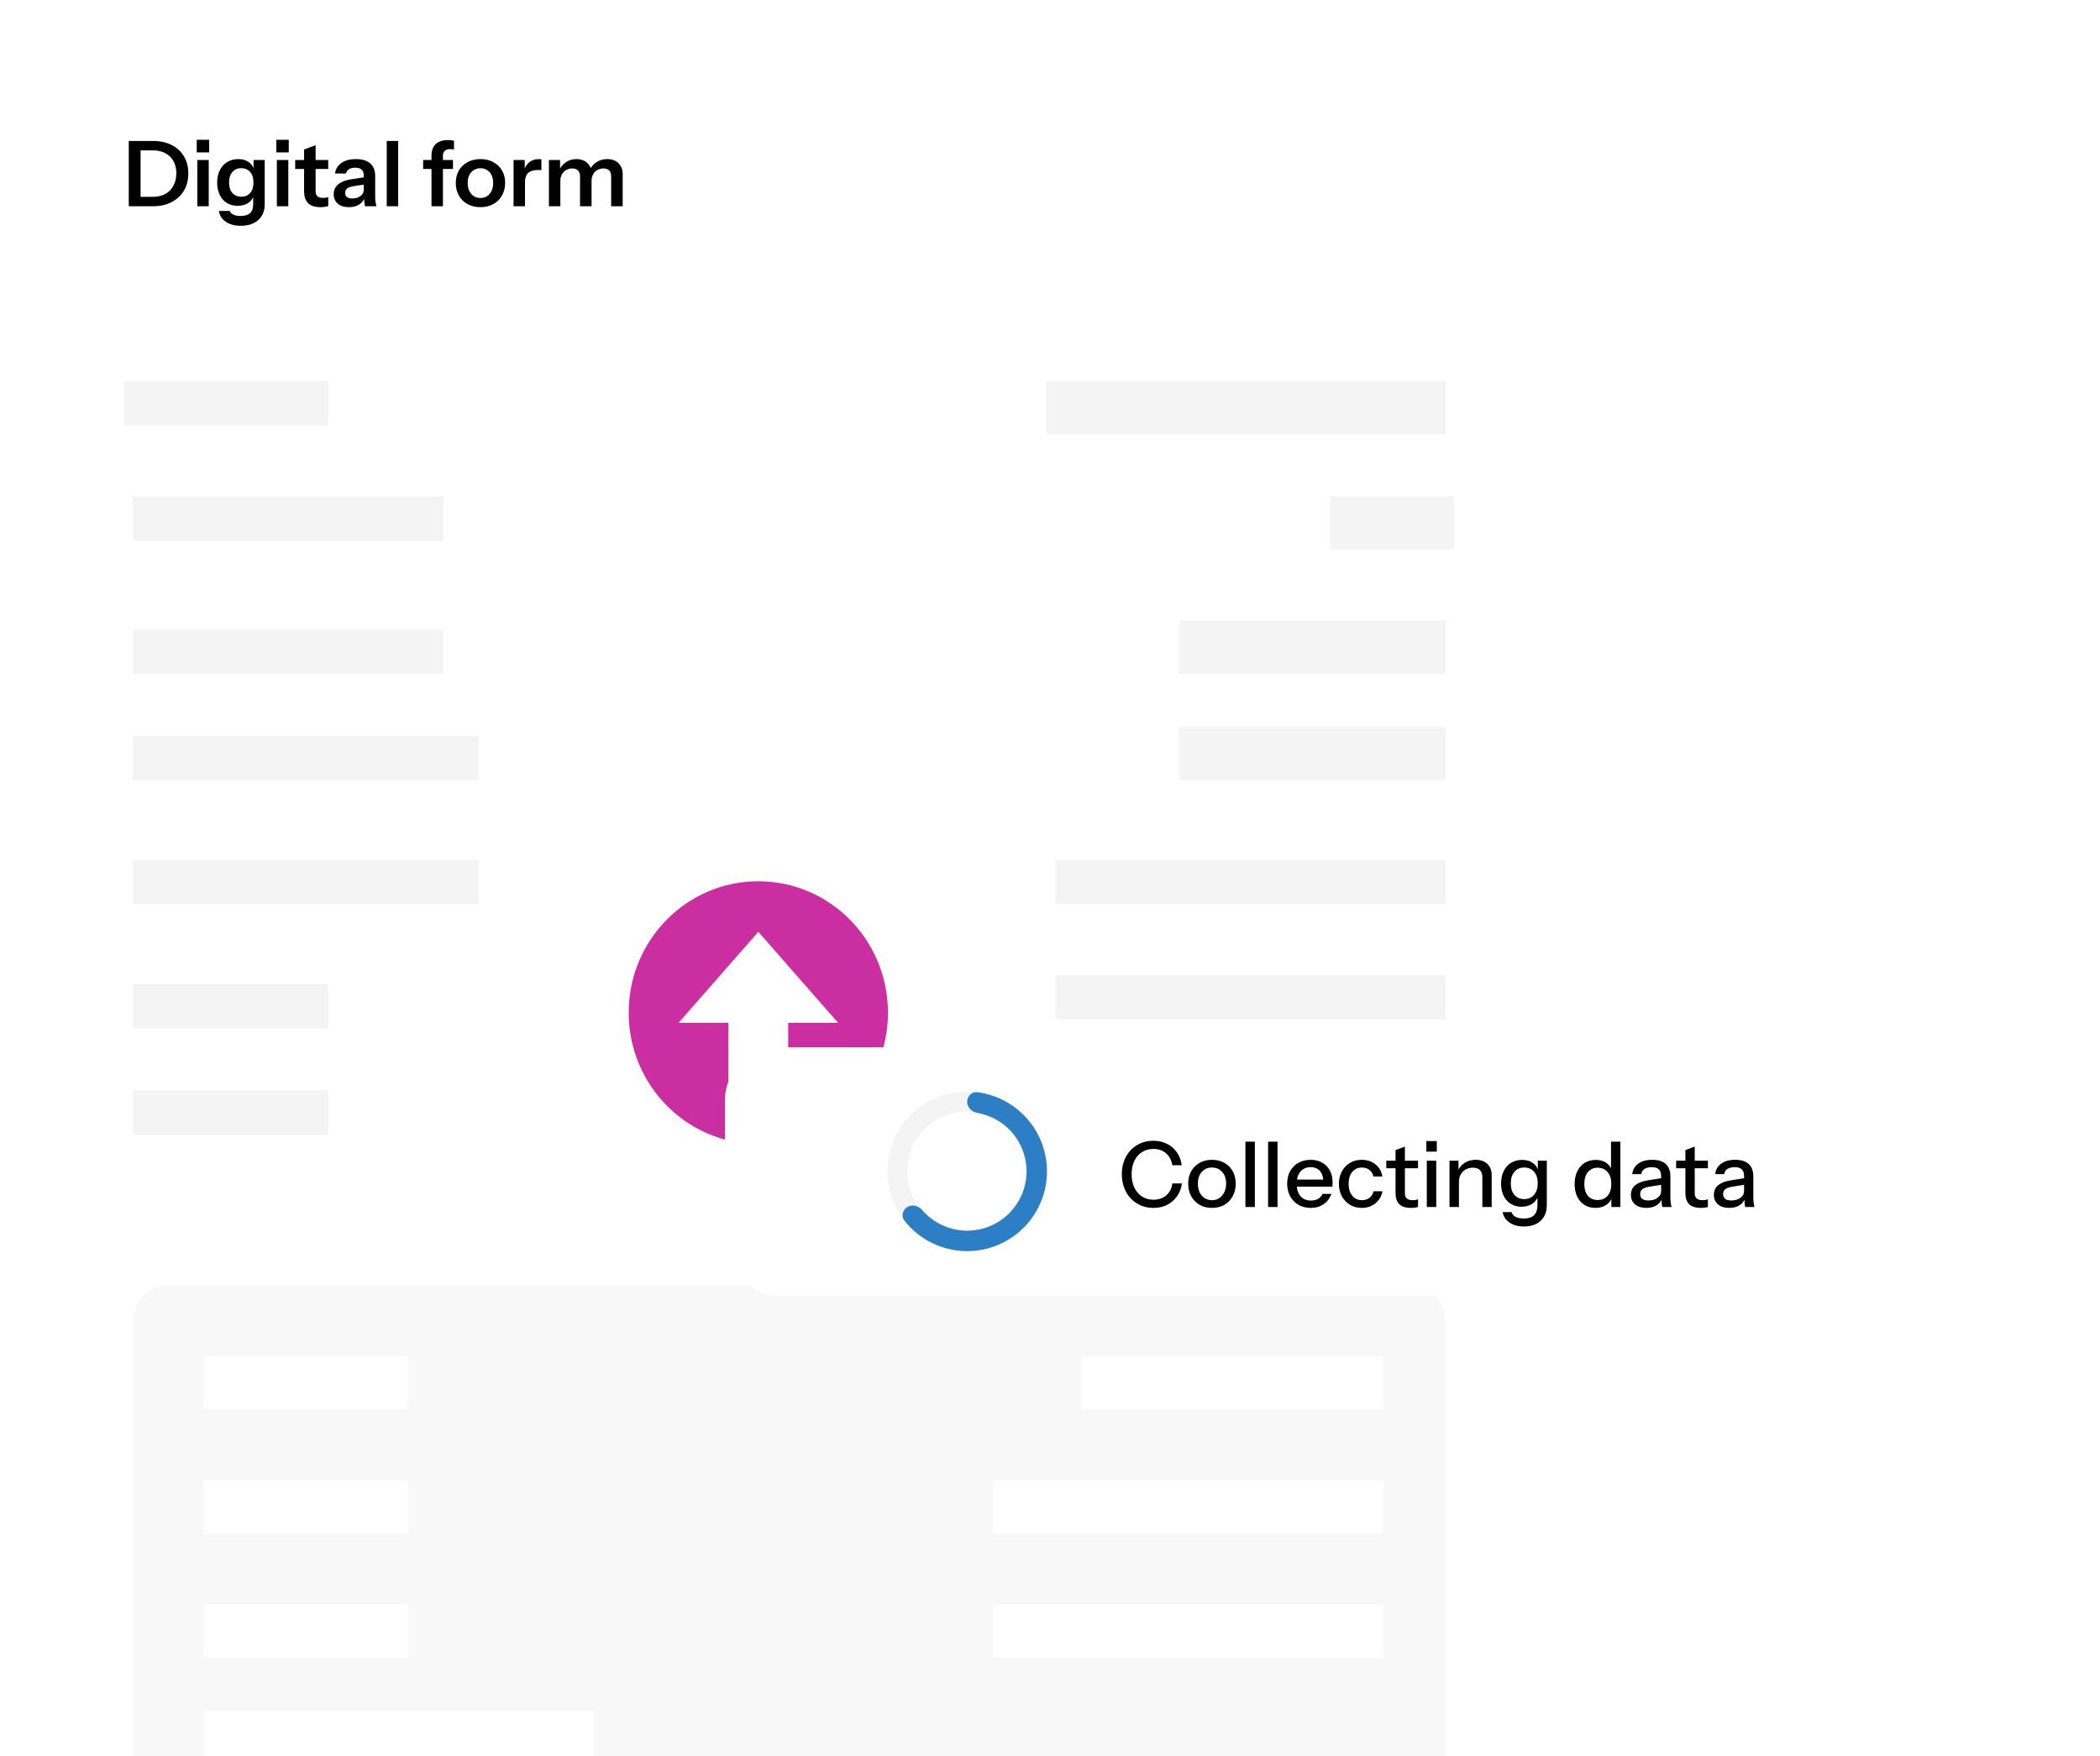 <svg width="324" height="271" viewBox="0 0 324 271" fill="none" xmlns="http://www.w3.org/2000/svg">
<path d="M0 20.522C0 9.188 9.188 0 20.522 0H224.371C235.705 0 244.893 9.188 244.893 20.522V280.463H0V20.522Z" fill="white"/>
<path d="M117 136C105.953 136 97 145.079 97 156.281C97 165.867 103.57 173.885 112.383 176V157.842H104.695L117 143.804L129.305 157.842H121.609V176C130.43 173.885 137 165.867 137 156.281C137 145.079 128.047 136 117 136Z" fill="#CB2EA0"/>
<path d="M20.522 203.849C20.522 200.827 22.972 198.376 25.994 198.376H217.53C220.553 198.376 223.003 200.827 223.003 203.849V281.831H20.522V203.849Z" fill="#F8F8F8"/>
<rect x="31.465" y="209.322" width="31.467" height="8.209" fill="white"/>
<rect x="31.465" y="228.475" width="31.467" height="8.209" fill="white"/>
<rect x="31.465" y="247.629" width="31.467" height="8.209" fill="white"/>
<rect x="166.91" y="209.322" width="46.516" height="8.209" fill="white"/>
<rect x="153.227" y="228.475" width="60.197" height="8.209" fill="white"/>
<rect x="153.227" y="247.629" width="60.197" height="8.209" fill="white"/>
<rect x="31.465" y="264.046" width="60.197" height="8.209" fill="white"/>
<rect x="19.156" y="58.829" width="31.467" height="6.841" fill="#F4F4F4"/>
<rect x="19.156" y="23.258" width="73.878" height="17.785" fill="white"/>
<path d="M20.976 31.831V30.375H23.58C24.345 30.375 24.999 30.221 25.54 29.913C26.081 29.605 26.492 29.176 26.772 28.625C27.061 28.075 27.206 27.445 27.206 26.735C27.206 26.035 27.061 25.419 26.772 24.887C26.492 24.355 26.081 23.945 25.54 23.655C25.008 23.357 24.355 23.207 23.58 23.207H21.004V21.752H23.58C24.681 21.752 25.643 21.957 26.464 22.367C27.285 22.778 27.92 23.361 28.368 24.117C28.825 24.864 29.054 25.746 29.054 26.764C29.054 27.781 28.825 28.672 28.368 29.438C27.911 30.194 27.271 30.782 26.45 31.201C25.638 31.622 24.686 31.831 23.594 31.831H20.976ZM19.87 31.831V21.752H21.69V31.831H19.87ZM30.44 31.831V24.692H32.204V31.831H30.44ZM30.356 23.515V21.57H32.274V23.515H30.356ZM37.158 34.842C36.215 34.842 35.441 34.636 34.834 34.225C34.237 33.815 33.882 33.26 33.77 32.559H35.45C35.534 32.802 35.716 32.989 35.996 33.12C36.285 33.26 36.659 33.33 37.116 33.33C37.779 33.33 38.269 33.18 38.586 32.882C38.903 32.592 39.062 32.149 39.062 31.552V30.012L39.188 30.04C39.076 30.562 38.791 30.982 38.334 31.299C37.877 31.608 37.317 31.762 36.654 31.762C36.019 31.762 35.464 31.612 34.988 31.314C34.521 31.015 34.157 30.599 33.896 30.067C33.635 29.526 33.504 28.896 33.504 28.177C33.504 27.45 33.639 26.815 33.91 26.273C34.181 25.732 34.559 25.312 35.044 25.014C35.539 24.706 36.113 24.552 36.766 24.552C37.438 24.552 37.989 24.715 38.418 25.041C38.857 25.359 39.127 25.802 39.23 26.372L39.118 26.386V24.692H40.84V31.538C40.84 32.555 40.509 33.358 39.846 33.946C39.193 34.543 38.297 34.842 37.158 34.842ZM37.228 30.361C37.797 30.361 38.25 30.17 38.586 29.788C38.931 29.395 39.104 28.849 39.104 28.149C39.104 27.45 38.931 26.908 38.586 26.526C38.241 26.143 37.783 25.951 37.214 25.951C36.654 25.951 36.201 26.148 35.856 26.54C35.511 26.922 35.338 27.463 35.338 28.163C35.338 28.863 35.511 29.405 35.856 29.788C36.201 30.17 36.659 30.361 37.228 30.361ZM42.717 31.831V24.692H44.481V31.831H42.717ZM42.633 23.515V21.57H44.551V23.515H42.633ZM49.478 31.971C48.601 31.971 47.952 31.766 47.532 31.355C47.121 30.936 46.916 30.31 46.916 29.48V23.067L48.694 22.41V29.521C48.694 29.867 48.787 30.123 48.974 30.291C49.161 30.459 49.455 30.544 49.856 30.544C50.015 30.544 50.155 30.534 50.276 30.515C50.407 30.488 50.528 30.455 50.64 30.418V31.79C50.528 31.846 50.369 31.887 50.164 31.916C49.959 31.953 49.73 31.971 49.478 31.971ZM45.544 26.078V24.692H50.64V26.078H45.544ZM56.316 31.831C56.269 31.645 56.232 31.439 56.204 31.215C56.185 30.991 56.176 30.721 56.176 30.404H56.12V27.015C56.12 26.642 56.012 26.362 55.798 26.175C55.592 25.98 55.275 25.881 54.846 25.881C54.426 25.881 54.09 25.961 53.838 26.119C53.595 26.269 53.446 26.488 53.39 26.777H51.696C51.77 26.115 52.088 25.578 52.648 25.168C53.208 24.757 53.959 24.552 54.902 24.552C55.882 24.552 56.624 24.776 57.128 25.224C57.632 25.662 57.884 26.311 57.884 27.169V30.404C57.884 30.628 57.898 30.856 57.926 31.09C57.963 31.323 58.014 31.57 58.08 31.831H56.316ZM53.838 31.971C53.119 31.971 52.545 31.794 52.116 31.439C51.696 31.076 51.486 30.59 51.486 29.983C51.486 29.33 51.724 28.812 52.2 28.43C52.676 28.047 53.348 27.79 54.216 27.66L56.442 27.323V28.444L54.51 28.738C54.09 28.803 53.772 28.919 53.558 29.087C53.352 29.256 53.25 29.489 53.25 29.788C53.25 30.058 53.348 30.268 53.544 30.418C53.74 30.558 54.01 30.628 54.356 30.628C54.86 30.628 55.28 30.502 55.616 30.25C55.952 29.997 56.12 29.689 56.12 29.326L56.316 30.404C56.129 30.917 55.821 31.309 55.392 31.579C54.972 31.841 54.454 31.971 53.838 31.971ZM59.67 31.831V21.752H61.434V31.831H59.67ZM66.574 31.831V24.034C66.574 23.25 66.789 22.652 67.218 22.241C67.657 21.822 68.31 21.611 69.178 21.611C69.374 21.611 69.537 21.621 69.668 21.64C69.799 21.658 69.925 21.686 70.046 21.724V23.096C69.981 23.067 69.897 23.049 69.794 23.04C69.692 23.021 69.575 23.012 69.444 23.012C69.071 23.012 68.791 23.105 68.604 23.291C68.427 23.469 68.338 23.73 68.338 24.076V31.831H66.574ZM65.286 26.078V24.692H69.892V26.078H65.286ZM74.129 31.971C73.373 31.971 72.706 31.813 72.127 31.495C71.558 31.178 71.115 30.739 70.797 30.18C70.48 29.61 70.321 28.962 70.321 28.233C70.321 27.506 70.48 26.866 70.797 26.316C71.115 25.765 71.558 25.335 72.127 25.027C72.706 24.71 73.373 24.552 74.129 24.552C74.895 24.552 75.562 24.71 76.131 25.027C76.701 25.335 77.144 25.765 77.461 26.316C77.779 26.866 77.937 27.506 77.937 28.233C77.937 28.962 77.774 29.61 77.447 30.18C77.13 30.739 76.687 31.178 76.117 31.495C75.548 31.813 74.885 31.971 74.129 31.971ZM74.129 30.558C74.503 30.558 74.839 30.464 75.137 30.277C75.436 30.081 75.669 29.811 75.837 29.465C76.005 29.111 76.089 28.695 76.089 28.22C76.089 27.52 75.903 26.969 75.529 26.567C75.165 26.166 74.699 25.965 74.129 25.965C73.56 25.965 73.089 26.166 72.715 26.567C72.342 26.969 72.155 27.52 72.155 28.22C72.155 28.695 72.239 29.111 72.407 29.465C72.585 29.811 72.818 30.081 73.107 30.277C73.406 30.464 73.747 30.558 74.129 30.558ZM79.235 31.831V24.692H80.957V26.413H80.999V31.831H79.235ZM80.999 28.108L80.817 26.413C80.985 25.807 81.269 25.345 81.671 25.027C82.072 24.71 82.553 24.552 83.113 24.552C83.309 24.552 83.449 24.57 83.533 24.608V26.273C83.486 26.255 83.421 26.245 83.337 26.245C83.253 26.236 83.15 26.232 83.029 26.232C82.347 26.232 81.839 26.381 81.503 26.68C81.167 26.978 80.999 27.454 80.999 28.108ZM84.69 31.831V24.692H86.412V26.372H86.454V31.831H84.69ZM89.492 31.831V27.226C89.492 26.805 89.385 26.497 89.17 26.302C88.965 26.096 88.671 25.994 88.288 25.994C87.952 25.994 87.644 26.073 87.364 26.232C87.084 26.39 86.86 26.614 86.692 26.904C86.533 27.193 86.454 27.529 86.454 27.912L86.272 26.273C86.515 25.751 86.865 25.335 87.322 25.027C87.779 24.71 88.311 24.552 88.918 24.552C89.646 24.552 90.22 24.762 90.64 25.181C91.06 25.592 91.27 26.124 91.27 26.777V31.831H89.492ZM94.294 31.831V27.226C94.294 26.805 94.191 26.497 93.986 26.302C93.781 26.096 93.487 25.994 93.104 25.994C92.759 25.994 92.446 26.073 92.166 26.232C91.886 26.39 91.667 26.614 91.508 26.904C91.349 27.193 91.27 27.529 91.27 27.912L90.962 26.273C91.195 25.751 91.55 25.335 92.026 25.027C92.502 24.71 93.053 24.552 93.678 24.552C94.425 24.552 95.008 24.766 95.428 25.195C95.857 25.616 96.072 26.175 96.072 26.875V31.831H94.294Z" fill="black"/>
<rect x="161.44" y="58.829" width="61.565" height="8.209" fill="#F4F4F4"/>
<rect x="20.523" y="76.614" width="47.884" height="6.841" fill="#F4F4F4"/>
<rect x="20.523" y="97.136" width="47.884" height="6.841" fill="#F4F4F4"/>
<rect x="20.523" y="113.553" width="53.356" height="6.841" fill="#F4F4F4"/>
<rect x="20.523" y="132.707" width="53.356" height="6.841" fill="#F4F4F4"/>
<rect x="20.523" y="151.861" width="30.099" height="6.841" fill="#F4F4F4"/>
<rect x="20.523" y="168.278" width="30.099" height="6.841" fill="#F4F4F4"/>
<rect x="162.807" y="168.278" width="60.197" height="6.841" fill="#F4F4F4"/>
<rect x="162.807" y="150.493" width="60.197" height="6.841" fill="#F4F4F4"/>
<rect x="162.807" y="132.707" width="60.197" height="6.841" fill="#F4F4F4"/>
<rect x="205.219" y="76.614" width="19.154" height="8.209" fill="#F4F4F4"/>
<rect x="181.96" y="95.768" width="41.043" height="8.209" fill="#F4F4F4"/>
<rect x="181.96" y="112.185" width="41.043" height="8.209" fill="#F4F4F4"/>
<g filter="url(#filter0_dddd_1902_2929)">
<rect x="131" y="85" width="184.695" height="38.307" rx="8.209" fill="white"/>
<path d="M180.688 104.154C180.688 110.954 175.175 116.467 168.375 116.467C161.575 116.467 156.062 110.954 156.062 104.154C156.062 97.353 161.575 91.841 168.375 91.841C175.175 91.841 180.688 97.353 180.688 104.154ZM159.132 104.154C159.132 109.259 163.27 113.397 168.375 113.397C173.48 113.397 177.618 109.259 177.618 104.154C177.618 99.049 173.48 94.91 168.375 94.91C163.27 94.91 159.132 99.049 159.132 104.154Z" fill="#F4F4F4"/>
<path d="M168.375 93.419C168.375 92.547 169.085 91.83 169.949 91.942C171.552 92.148 173.103 92.669 174.513 93.479C176.38 94.553 177.933 96.098 179.017 97.959C180.1 99.821 180.676 101.934 180.688 104.088C180.699 106.242 180.146 108.362 179.082 110.235C178.018 112.108 176.481 113.669 174.626 114.762C172.77 115.856 170.66 116.443 168.506 116.466C166.352 116.489 164.23 115.946 162.351 114.892C160.933 114.097 159.691 113.031 158.693 111.761C158.154 111.075 158.407 110.098 159.155 109.652C159.904 109.205 160.864 109.462 161.432 110.123C162.127 110.931 162.959 111.614 163.895 112.139C165.292 112.923 166.871 113.326 168.472 113.309C170.074 113.292 171.643 112.855 173.023 112.042C174.403 111.229 175.546 110.068 176.337 108.676C177.128 107.283 177.54 105.707 177.531 104.105C177.523 102.503 177.094 100.932 176.288 99.547C175.483 98.163 174.328 97.014 172.939 96.216C172.009 95.681 170.995 95.316 169.946 95.133C169.087 94.984 168.375 94.291 168.375 93.419Z" fill="#2C7FC4"/>
<path d="M197.107 109.794C196.407 109.794 195.758 109.668 195.161 109.416C194.563 109.154 194.045 108.795 193.607 108.338C193.177 107.871 192.841 107.32 192.599 106.686C192.356 106.051 192.235 105.356 192.235 104.6C192.235 103.844 192.351 103.153 192.585 102.528C192.827 101.893 193.163 101.347 193.593 100.89C194.031 100.423 194.549 100.064 195.147 99.812C195.744 99.56 196.393 99.434 197.093 99.434C197.877 99.434 198.581 99.592 199.207 99.91C199.832 100.218 200.341 100.656 200.733 101.226C201.134 101.795 201.381 102.458 201.475 103.214H200.019C199.897 102.42 199.575 101.804 199.053 101.366C198.539 100.918 197.891 100.694 197.107 100.694C196.444 100.694 195.856 100.857 195.343 101.184C194.839 101.501 194.447 101.954 194.167 102.542C193.887 103.12 193.747 103.806 193.747 104.6C193.747 105.384 193.887 106.074 194.167 106.672C194.456 107.26 194.853 107.717 195.357 108.044C195.861 108.37 196.444 108.534 197.107 108.534C197.891 108.534 198.544 108.314 199.067 107.876C199.599 107.428 199.921 106.807 200.033 106.014H201.503C201.4 106.779 201.148 107.446 200.747 108.016C200.345 108.576 199.832 109.014 199.207 109.332C198.591 109.64 197.891 109.794 197.107 109.794ZM206.14 109.794C205.412 109.794 204.772 109.635 204.222 109.318C203.671 108.991 203.242 108.548 202.934 107.988C202.626 107.418 202.472 106.774 202.472 106.056C202.472 105.328 202.626 104.688 202.934 104.138C203.251 103.587 203.68 103.158 204.222 102.85C204.772 102.532 205.412 102.374 206.14 102.374C206.877 102.374 207.521 102.532 208.072 102.85C208.622 103.158 209.047 103.587 209.346 104.138C209.654 104.688 209.808 105.328 209.808 106.056C209.808 106.774 209.654 107.418 209.346 107.988C209.047 108.548 208.622 108.991 208.072 109.318C207.521 109.635 206.877 109.794 206.14 109.794ZM206.14 108.604C206.578 108.604 206.956 108.496 207.274 108.282C207.6 108.067 207.857 107.768 208.044 107.386C208.23 107.003 208.324 106.555 208.324 106.042C208.324 105.276 208.118 104.674 207.708 104.236C207.306 103.788 206.784 103.564 206.14 103.564C205.505 103.564 204.982 103.788 204.572 104.236C204.17 104.684 203.97 105.286 203.97 106.042C203.97 106.555 204.058 107.003 204.236 107.386C204.422 107.768 204.679 108.067 205.006 108.282C205.342 108.496 205.72 108.604 206.14 108.604ZM211.303 109.654V99.574H212.759V109.654H211.303ZM214.803 109.654V99.574H216.259V109.654H214.803ZM221.383 109.794C220.665 109.794 220.03 109.635 219.479 109.318C218.938 109 218.513 108.562 218.205 108.002C217.897 107.442 217.743 106.798 217.743 106.07C217.743 105.332 217.893 104.688 218.191 104.138C218.499 103.578 218.929 103.144 219.479 102.836C220.03 102.528 220.66 102.374 221.369 102.374C222.06 102.374 222.657 102.523 223.161 102.822C223.675 103.111 224.067 103.517 224.337 104.04C224.617 104.562 224.757 105.183 224.757 105.902C224.757 106.014 224.753 106.121 224.743 106.224C224.743 106.317 224.734 106.415 224.715 106.518H218.723V105.426H223.693L223.329 105.86C223.329 105.094 223.157 104.511 222.811 104.11C222.466 103.708 221.985 103.508 221.369 103.508C220.707 103.508 220.179 103.736 219.787 104.194C219.405 104.642 219.213 105.267 219.213 106.07C219.213 106.882 219.405 107.516 219.787 107.974C220.179 108.431 220.721 108.66 221.411 108.66C221.831 108.66 222.195 108.576 222.503 108.408C222.811 108.23 223.04 107.974 223.189 107.638H224.561C224.328 108.31 223.931 108.837 223.371 109.22C222.821 109.602 222.158 109.794 221.383 109.794ZM229.256 109.794C228.574 109.794 227.968 109.635 227.436 109.318C226.904 108.991 226.484 108.548 226.176 107.988C225.877 107.428 225.728 106.788 225.728 106.07C225.728 105.351 225.877 104.716 226.176 104.166C226.484 103.606 226.904 103.167 227.436 102.85C227.968 102.532 228.57 102.374 229.242 102.374C229.811 102.374 230.32 102.481 230.768 102.696C231.216 102.91 231.584 103.209 231.874 103.592C232.163 103.974 232.35 104.427 232.434 104.95H231.062C230.968 104.53 230.763 104.194 230.446 103.942C230.138 103.69 229.746 103.564 229.27 103.564C228.859 103.564 228.5 103.666 228.192 103.872C227.884 104.077 227.646 104.366 227.478 104.74C227.31 105.113 227.226 105.556 227.226 106.07C227.226 106.574 227.31 107.017 227.478 107.4C227.646 107.782 227.884 108.081 228.192 108.296C228.5 108.501 228.864 108.604 229.284 108.604C229.741 108.604 230.128 108.482 230.446 108.24C230.772 107.988 230.982 107.652 231.076 107.232H232.448C232.354 107.745 232.158 108.193 231.86 108.576C231.57 108.958 231.202 109.257 230.754 109.472C230.306 109.686 229.806 109.794 229.256 109.794ZM236.873 109.794C236.042 109.794 235.431 109.602 235.039 109.22C234.656 108.828 234.465 108.254 234.465 107.498V100.876L235.907 100.33V107.512C235.907 107.885 236.005 108.16 236.201 108.338C236.397 108.515 236.714 108.604 237.153 108.604C237.321 108.604 237.47 108.59 237.601 108.562C237.731 108.534 237.843 108.501 237.937 108.464V109.64C237.834 109.686 237.689 109.724 237.503 109.752C237.316 109.78 237.106 109.794 236.873 109.794ZM233.037 103.676V102.514H237.937V103.676H233.037ZM239.29 109.654V102.514H240.746V109.654H239.29ZM239.22 101.114V99.476H240.83V101.114H239.22ZM242.79 109.654V102.514H244.176V104.194H244.246V109.654H242.79ZM247.858 109.654V105.062C247.858 104.567 247.732 104.198 247.48 103.956C247.237 103.713 246.873 103.592 246.388 103.592C245.968 103.592 245.594 103.685 245.268 103.872C244.95 104.058 244.698 104.315 244.512 104.642C244.334 104.968 244.246 105.356 244.246 105.804L244.064 104.096C244.297 103.564 244.656 103.144 245.142 102.836C245.627 102.528 246.192 102.374 246.836 102.374C247.601 102.374 248.203 102.588 248.642 103.018C249.08 103.447 249.3 104.016 249.3 104.726V109.654H247.858ZM254.262 112.664C253.366 112.664 252.624 112.458 252.036 112.048C251.457 111.646 251.107 111.11 250.986 110.438H252.358C252.451 110.746 252.657 110.988 252.974 111.166C253.301 111.343 253.735 111.432 254.276 111.432C254.976 111.432 255.499 111.259 255.844 110.914C256.189 110.568 256.362 110.055 256.362 109.374V107.834L256.488 107.862C256.348 108.403 256.045 108.832 255.578 109.15C255.111 109.458 254.551 109.612 253.898 109.612C253.273 109.612 252.722 109.462 252.246 109.164C251.77 108.865 251.401 108.45 251.14 107.918C250.879 107.376 250.748 106.746 250.748 106.028C250.748 105.3 250.883 104.66 251.154 104.11C251.425 103.559 251.803 103.134 252.288 102.836C252.783 102.537 253.357 102.388 254.01 102.388C254.682 102.388 255.237 102.551 255.676 102.878C256.124 103.195 256.409 103.648 256.53 104.236L256.418 104.25V102.514H257.804V109.36C257.804 110.386 257.487 111.194 256.852 111.782C256.227 112.37 255.363 112.664 254.262 112.664ZM254.332 108.436C254.957 108.436 255.457 108.216 255.83 107.778C256.213 107.339 256.404 106.737 256.404 105.972C256.404 105.225 256.213 104.637 255.83 104.208C255.457 103.778 254.953 103.564 254.318 103.564C253.683 103.564 253.179 103.783 252.806 104.222C252.433 104.651 252.246 105.248 252.246 106.014C252.246 106.76 252.433 107.353 252.806 107.792C253.189 108.221 253.697 108.436 254.332 108.436ZM267.766 109.654V108.016L267.906 108.058C267.756 108.59 267.448 109.014 266.982 109.332C266.515 109.64 265.955 109.794 265.302 109.794C264.658 109.794 264.093 109.64 263.608 109.332C263.132 109.024 262.758 108.594 262.488 108.044C262.226 107.493 262.096 106.849 262.096 106.112C262.096 105.365 262.231 104.712 262.502 104.152C262.772 103.592 263.15 103.158 263.636 102.85C264.121 102.542 264.69 102.388 265.344 102.388C266.025 102.388 266.585 102.551 267.024 102.878C267.472 103.195 267.766 103.643 267.906 104.222L267.71 104.25V99.574H269.152V109.654H267.766ZM265.666 108.576C266.31 108.576 266.818 108.356 267.192 107.918C267.565 107.47 267.752 106.854 267.752 106.07C267.752 105.304 267.56 104.702 267.178 104.264C266.804 103.816 266.296 103.592 265.652 103.592C265.017 103.592 264.513 103.816 264.14 104.264C263.776 104.702 263.594 105.318 263.594 106.112C263.594 106.886 263.776 107.493 264.14 107.932C264.513 108.361 265.022 108.576 265.666 108.576ZM275.624 109.654C275.577 109.476 275.544 109.28 275.526 109.066C275.516 108.851 275.512 108.59 275.512 108.282H275.442V104.88C275.442 104.422 275.325 104.082 275.092 103.858C274.868 103.624 274.508 103.508 274.014 103.508C273.538 103.508 273.155 103.601 272.866 103.788C272.586 103.974 272.422 104.24 272.376 104.586H270.99C271.055 103.914 271.358 103.377 271.9 102.976C272.441 102.574 273.164 102.374 274.07 102.374C275.003 102.374 275.703 102.593 276.17 103.032C276.636 103.461 276.87 104.096 276.87 104.936V108.282C276.87 108.496 276.884 108.716 276.912 108.94C276.94 109.164 276.982 109.402 277.038 109.654H275.624ZM273.16 109.794C272.432 109.794 271.853 109.616 271.424 109.262C270.994 108.898 270.78 108.408 270.78 107.792C270.78 107.157 271.004 106.658 271.452 106.294C271.909 105.92 272.562 105.668 273.412 105.538L275.764 105.16V106.182L273.636 106.518C273.16 106.592 272.8 106.718 272.558 106.896C272.324 107.073 272.208 107.33 272.208 107.666C272.208 107.992 272.315 108.24 272.53 108.408C272.754 108.566 273.076 108.646 273.496 108.646C274.056 108.646 274.518 108.51 274.882 108.24C275.255 107.969 275.442 107.628 275.442 107.218L275.624 108.254C275.456 108.748 275.157 109.131 274.728 109.402C274.298 109.663 273.776 109.794 273.16 109.794ZM281.593 109.794C280.763 109.794 280.151 109.602 279.759 109.22C279.377 108.828 279.185 108.254 279.185 107.498V100.876L280.627 100.33V107.512C280.627 107.885 280.725 108.16 280.921 108.338C281.117 108.515 281.435 108.604 281.873 108.604C282.041 108.604 282.191 108.59 282.321 108.562C282.452 108.534 282.564 108.501 282.657 108.464V109.64C282.555 109.686 282.41 109.724 282.223 109.752C282.037 109.78 281.827 109.794 281.593 109.794ZM277.757 103.676V102.514H282.657V103.676H277.757ZM288.421 109.654C288.374 109.476 288.341 109.28 288.323 109.066C288.313 108.851 288.309 108.59 288.309 108.282H288.239V104.88C288.239 104.422 288.122 104.082 287.889 103.858C287.665 103.624 287.305 103.508 286.811 103.508C286.335 103.508 285.952 103.601 285.663 103.788C285.383 103.974 285.219 104.24 285.173 104.586H283.787C283.852 103.914 284.155 103.377 284.697 102.976C285.238 102.574 285.961 102.374 286.867 102.374C287.8 102.374 288.5 102.593 288.967 103.032C289.433 103.461 289.667 104.096 289.667 104.936V108.282C289.667 108.496 289.681 108.716 289.709 108.94C289.737 109.164 289.779 109.402 289.835 109.654H288.421ZM285.957 109.794C285.229 109.794 284.65 109.616 284.221 109.262C283.791 108.898 283.577 108.408 283.577 107.792C283.577 107.157 283.801 106.658 284.249 106.294C284.706 105.92 285.359 105.668 286.209 105.538L288.561 105.16V106.182L286.433 106.518C285.957 106.592 285.597 106.718 285.355 106.896C285.121 107.073 285.005 107.33 285.005 107.666C285.005 107.992 285.112 108.24 285.327 108.408C285.551 108.566 285.873 108.646 286.293 108.646C286.853 108.646 287.315 108.51 287.679 108.24C288.052 107.969 288.239 107.628 288.239 107.218L288.421 108.254C288.253 108.748 287.954 109.131 287.525 109.402C287.095 109.663 286.573 109.794 285.957 109.794Z" fill="black"/>
</g>
<defs>
<filter id="filter0_dddd_1902_2929" x="103.638" y="82.264" width="220.266" height="98.504" filterUnits="userSpaceOnUse" color-interpolation-filters="sRGB">
<feFlood flood-opacity="0" result="BackgroundImageFix"/>
<feColorMatrix in="SourceAlpha" type="matrix" values="0 0 0 0 0 0 0 0 0 0 0 0 0 0 0 0 0 0 127 0" result="hardAlpha"/>
<feOffset dy="2.736"/>
<feGaussianBlur stdDeviation="2.736"/>
<feColorMatrix type="matrix" values="0 0 0 0 0.341 0 0 0 0 0.341 0 0 0 0 0.341 0 0 0 0.06 0"/>
<feBlend mode="normal" in2="BackgroundImageFix" result="effect1_dropShadow_1902_2929"/>
<feColorMatrix in="SourceAlpha" type="matrix" values="0 0 0 0 0 0 0 0 0 0 0 0 0 0 0 0 0 0 127 0" result="hardAlpha"/>
<feOffset dx="-2.736" dy="9.577"/>
<feGaussianBlur stdDeviation="5.472"/>
<feColorMatrix type="matrix" values="0 0 0 0 0.341 0 0 0 0 0.341 0 0 0 0 0.341 0 0 0 0.05 0"/>
<feBlend mode="normal" in2="effect1_dropShadow_1902_2929" result="effect2_dropShadow_1902_2929"/>
<feColorMatrix in="SourceAlpha" type="matrix" values="0 0 0 0 0 0 0 0 0 0 0 0 0 0 0 0 0 0 127 0" result="hardAlpha"/>
<feOffset dx="-5.472" dy="23.258"/>
<feGaussianBlur stdDeviation="6.841"/>
<feColorMatrix type="matrix" values="0 0 0 0 0.341 0 0 0 0 0.341 0 0 0 0 0.341 0 0 0 0.03 0"/>
<feBlend mode="normal" in2="effect2_dropShadow_1902_2929" result="effect3_dropShadow_1902_2929"/>
<feColorMatrix in="SourceAlpha" type="matrix" values="0 0 0 0 0 0 0 0 0 0 0 0 0 0 0 0 0 0 127 0" result="hardAlpha"/>
<feOffset dx="-10.945" dy="41.043"/>
<feGaussianBlur stdDeviation="8.209"/>
<feColorMatrix type="matrix" values="0 0 0 0 0.341 0 0 0 0 0.341 0 0 0 0 0.341 0 0 0 0.01 0"/>
<feBlend mode="normal" in2="effect3_dropShadow_1902_2929" result="effect4_dropShadow_1902_2929"/>
<feBlend mode="normal" in="SourceGraphic" in2="effect4_dropShadow_1902_2929" result="shape"/>
</filter>
</defs>
</svg>
